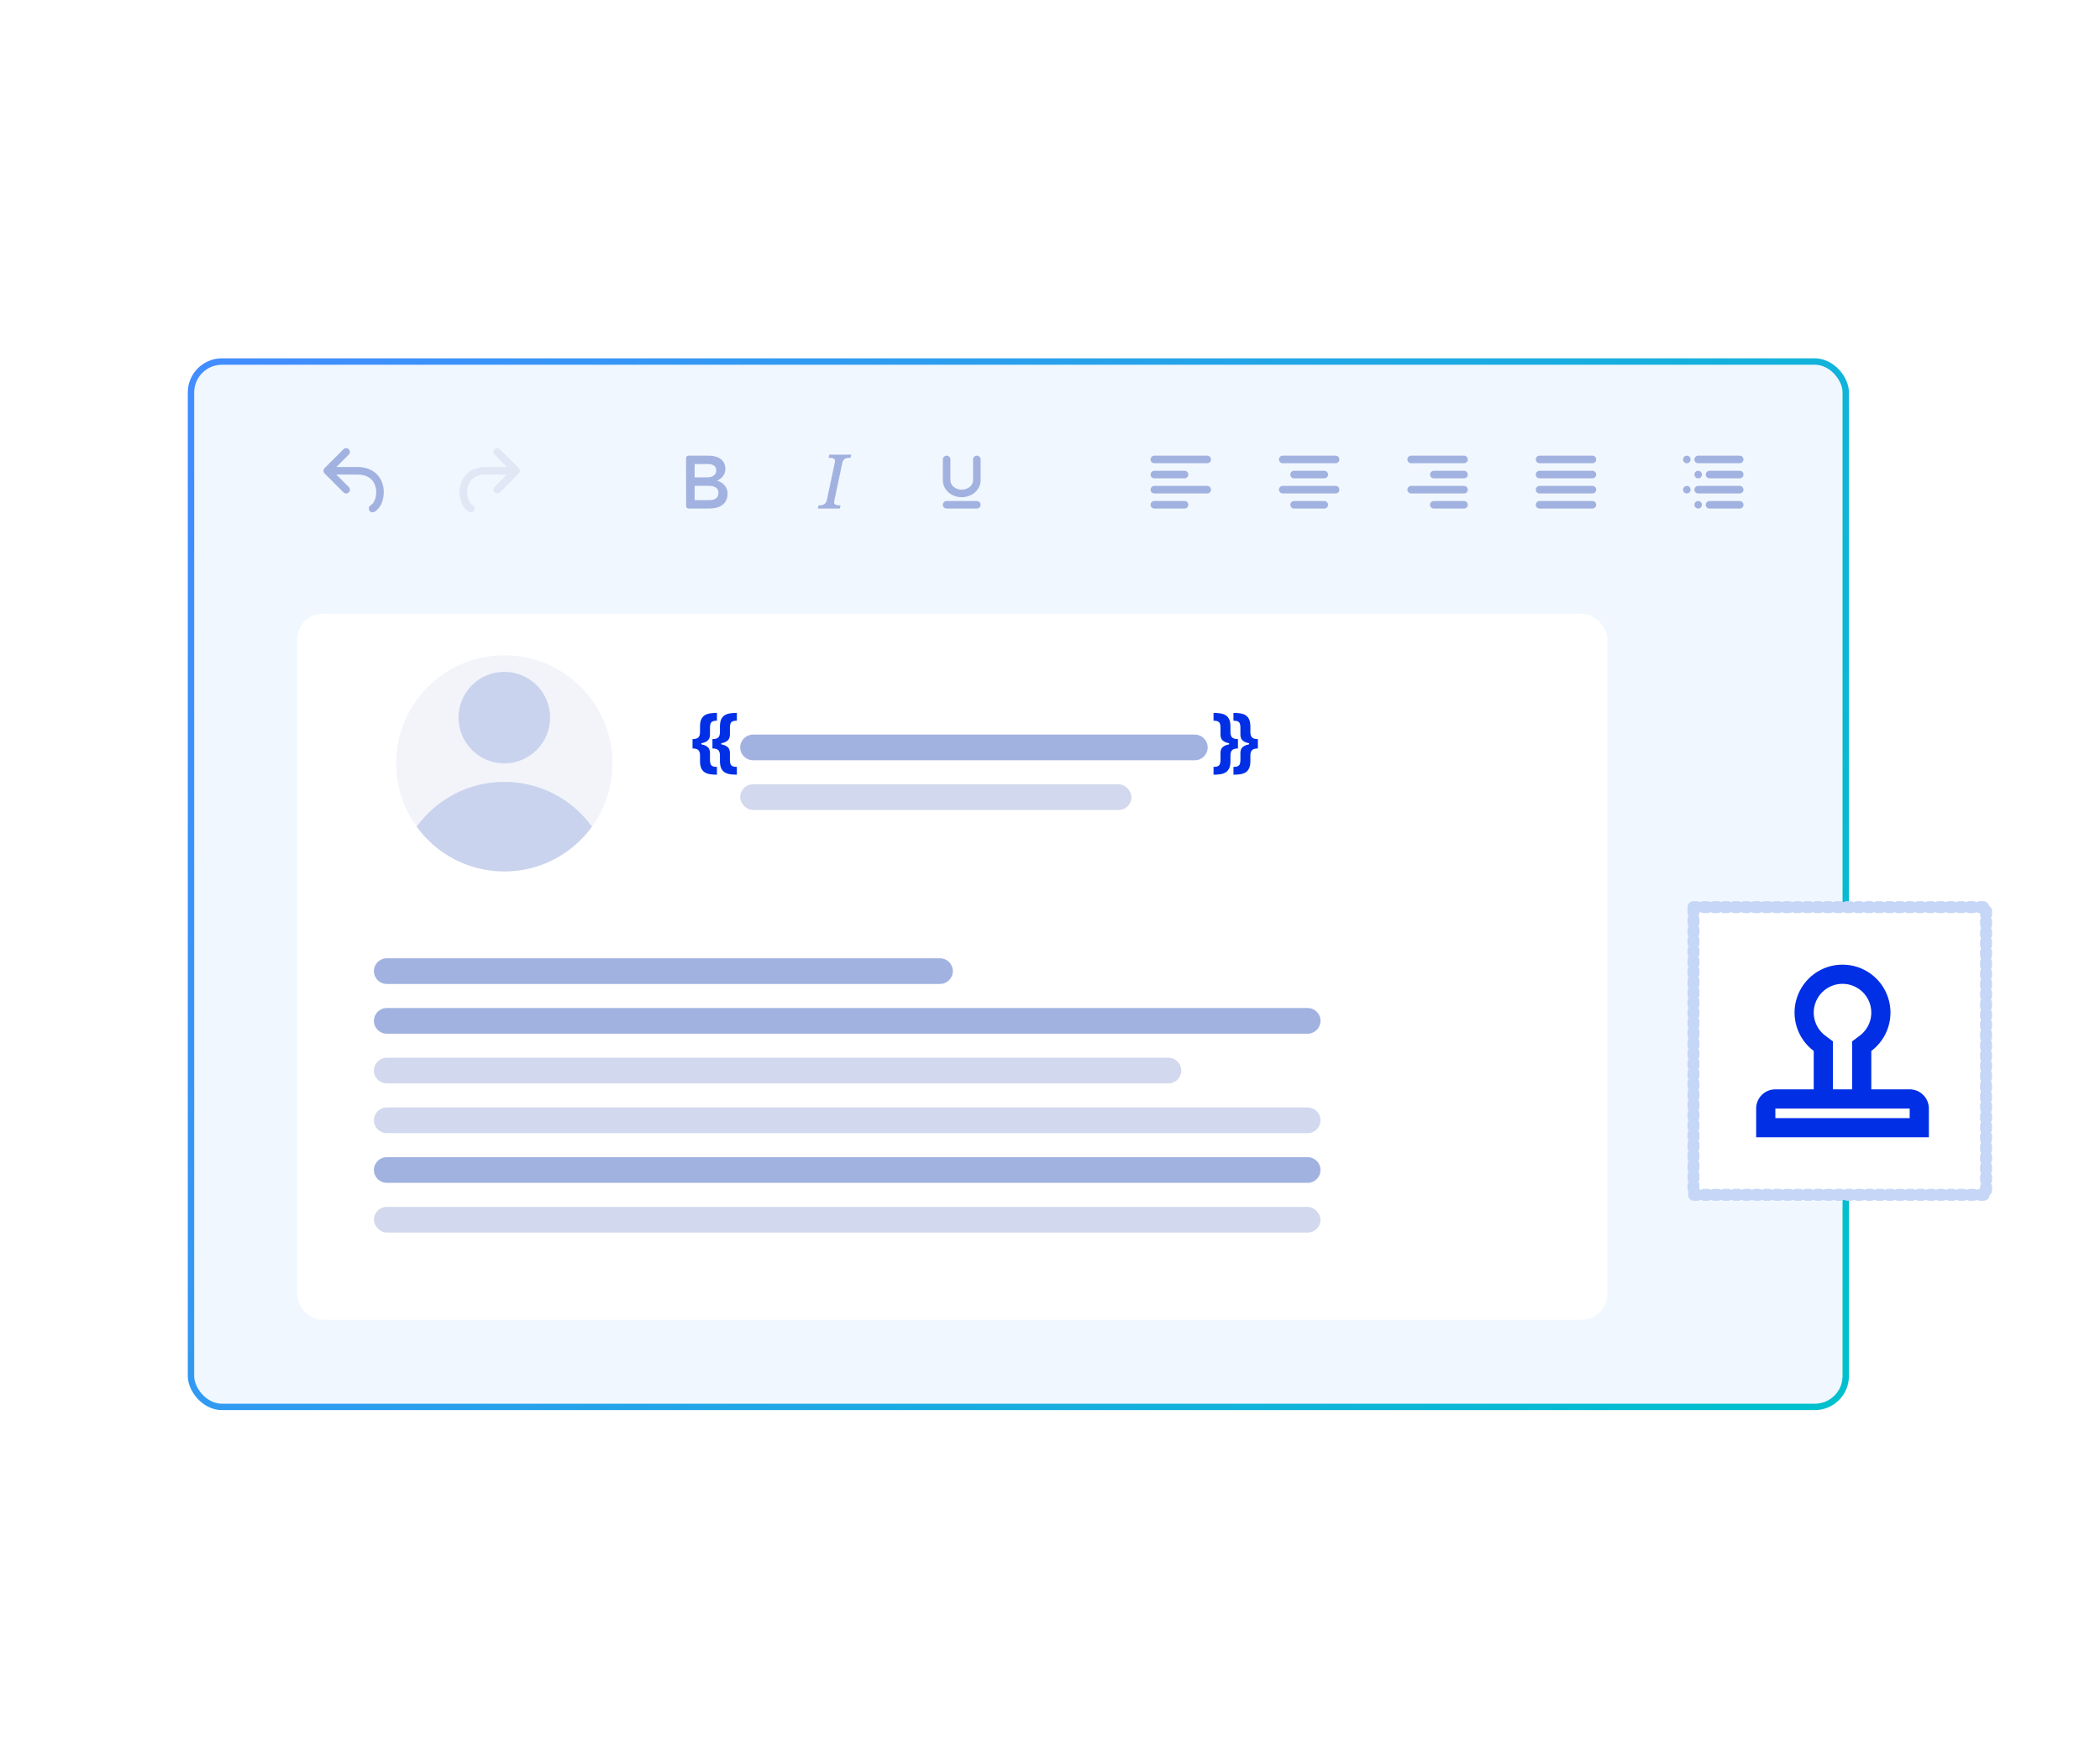 <svg fill="none" height="252" viewBox="0 0 304 252" width="304" xmlns="http://www.w3.org/2000/svg" xmlns:xlink="http://www.w3.org/1999/xlink"><filter id="a" color-interpolation-filters="sRGB" filterUnits="userSpaceOnUse" height="251.879" width="303.879" x=".06" y=".06"><feFlood flood-opacity="0" result="BackgroundImageFix"/><feBlend in="SourceGraphic" in2="BackgroundImageFix" mode="normal" result="shape"/><feGaussianBlur result="effect1_foregroundBlur_21_1201" stdDeviation="50.97"/></filter><linearGradient id="b" gradientUnits="userSpaceOnUse" x1="34.696" x2="271.512" y1="51.889" y2="183.437"><stop offset="0" stop-color="#428dff"/><stop offset="1" stop-color="#00c0cd"/></linearGradient><clipPath id="c"><rect height="152.296" rx="4.936" width="240.468" x="27.188" y="51.889"/></clipPath><g filter="url(#a)"><ellipse cx="152" cy="126" fill="#002fe6" fill-opacity=".5" rx="50" ry="24"/></g><g clip-path="url(#c)"><rect fill="#f1f7ff" height="152.296" rx="4.936" width="240.468" x="27.188" y="51.889"/><rect fill="#fff" height="102.238" rx="3.702" width="189.669" x="43.016" y="88.866"/><path d="m107.151 108.229c0-1.026.832-1.858 1.858-1.858h63.96c1.026 0 1.857.832 1.857 1.858s-.831 1.858-1.857 1.858h-63.96c-1.026 0-1.858-.832-1.858-1.858z" fill="#a1b2e0"/><path d="m54.128 169.419c0-1.026.832-1.858 1.858-1.858h133.313c1.026 0 1.858.832 1.858 1.858s-.832 1.858-1.858 1.858h-133.313c-1.026 0-1.858-.832-1.858-1.858z" fill="#a1b2e0"/><path d="m54.128 162.22c0-1.026.832-1.858 1.858-1.858h133.313c1.026 0 1.858.832 1.858 1.858s-.832 1.858-1.858 1.858h-133.313c-1.026 0-1.858-.832-1.858-1.858z" fill="#d2d8ed"/><path d="m54.128 155.02c0-1.026.832-1.858 1.858-1.858h113.156c1.026 0 1.858.832 1.858 1.858s-.832 1.858-1.858 1.858h-113.156c-1.026 0-1.858-.832-1.858-1.858z" fill="#d2d8ed"/><path d="m54.128 147.821c0-1.026.832-1.858 1.858-1.858h133.313c1.026 0 1.858.832 1.858 1.858s-.832 1.858-1.858 1.858h-133.313c-1.026 0-1.858-.832-1.858-1.858z" fill="#a1b2e0"/><path d="m54.128 140.621c0-1.026.832-1.857 1.858-1.857h80.091c1.026 0 1.858.831 1.858 1.857s-.832 1.858-1.858 1.858h-80.091c-1.026 0-1.858-.832-1.858-1.858z" fill="#a1b2e0"/><rect fill="#d2d8ed" height="3.716" rx="1.858" width="56.642" x="107.151" y="113.571"/><rect fill="#d2d8ed" height="3.716" rx="1.858" width="137.028" x="54.128" y="174.761"/><g fill="#002fe6"><path d="m100.251 107.734v-.711c.407 0 .69-.081.848-.244.158-.162.237-.425.237-.788v-.781c0-.436.06-.785.18-1.046.123-.264.292-.463.509-.598.219-.134.478-.224.778-.268.299-.045.627-.068.982-.068v1.125c-.278 0-.49.036-.636.109-.144.071-.241.182-.293.332-.052.149-.078.337-.078.566v1.032c0 .179-.033.35-.099.513-.066.16-.189.302-.368.427-.179.123-.434.221-.767.294-.332.07-.763.106-1.293.106zm3.534 4.443c-.355 0-.683-.022-.982-.067-.3-.045-.559-.135-.778-.269-.217-.134-.386-.333-.509-.597-.12-.262-.18-.611-.18-1.046v-.785c0-.363-.079-.626-.237-.788-.158-.163-.441-.244-.848-.244v-.711c.53 0 .961.037 1.293.11.333.07.588.168.767.293.179.123.302.265.368.428.066.16.099.331.099.512v1.033c0 .226.026.413.078.562.052.15.149.261.293.332.146.073.358.109.636.109zm-3.534-3.796v-1.358h1.269v1.358zm2.884-.647v-.711c.408 0 .691-.081.849-.244.158-.162.236-.425.236-.788v-.781c0-.436.061-.785.181-1.046.122-.264.292-.463.509-.598.219-.134.478-.224.777-.268.3-.045.627-.068.983-.068v1.125c-.278 0-.49.036-.636.109-.144.071-.242.182-.294.332-.051.149-.077.337-.077.566v1.032c0 .179-.033.35-.099.513-.066.16-.189.302-.368.427-.179.123-.435.221-.767.294-.332.07-.764.106-1.294.106zm3.535 4.443c-.356 0-.683-.022-.983-.067-.299-.045-.558-.135-.777-.269-.217-.134-.387-.333-.509-.597-.12-.262-.181-.611-.181-1.046v-.785c0-.363-.078-.626-.236-.788-.158-.163-.441-.244-.849-.244v-.711c.53 0 .962.037 1.294.11.332.07.588.168.767.293.179.123.302.265.368.428.066.16.099.331.099.512v1.033c0 .226.026.413.077.562.052.15.15.261.294.332.146.073.358.109.636.109zm-3.535-3.796v-1.358h1.269v1.358z"/><path d="m179.208 107.67v.711c-.406 0-.689.081-.849.244-.158.162-.237.425-.237.788v.785c0 .435-.061.784-.183 1.046-.121.264-.29.463-.509.597-.217.134-.475.224-.775.269-.296.045-.624.067-.982.067v-1.128c.278 0 .489-.036.633-.109.146-.071.245-.182.296-.332.052-.149.078-.336.078-.562v-1.033c0-.181.033-.352.099-.512.066-.163.189-.305.368-.428.179-.125.435-.223.767-.293.332-.073.763-.11 1.294-.11zm-3.535-4.44c.358 0 .686.023.982.068.3.044.558.134.775.268.219.135.388.334.509.598.122.261.183.61.183 1.046v.781c0 .363.079.626.237.788.16.163.443.244.849.244v.711c-.531 0-.962-.036-1.294-.106-.332-.073-.588-.171-.767-.294-.179-.125-.302-.267-.368-.427-.066-.163-.099-.334-.099-.513v-1.032c0-.229-.026-.417-.078-.566-.051-.15-.15-.261-.296-.332-.144-.073-.355-.109-.633-.109zm3.535 3.793v1.358h-1.269v-1.358zm2.884.647v.711c-.405 0-.688.081-.848.244-.158.162-.237.425-.237.788v.785c0 .435-.061.784-.184 1.046-.12.264-.29.463-.509.597-.217.134-.475.224-.774.269-.297.045-.624.067-.982.067v-1.128c.278 0 .488-.036.632-.109.146-.071.245-.182.297-.332.052-.149.078-.336.078-.562v-1.033c0-.181.033-.352.099-.512.066-.163.188-.305.368-.428.179-.125.434-.223.767-.293.332-.073.763-.11 1.293-.11zm-3.534-4.44c.358 0 .685.023.982.068.299.044.557.134.774.268.219.135.389.334.509.598.123.261.184.61.184 1.046v.781c0 .363.079.626.237.788.16.163.443.244.848.244v.711c-.53 0-.961-.036-1.293-.106-.333-.073-.588-.171-.767-.294-.18-.125-.302-.267-.368-.427-.066-.163-.099-.334-.099-.513v-1.032c0-.229-.026-.417-.078-.566-.052-.15-.151-.261-.297-.332-.144-.073-.354-.109-.632-.109zm3.534 3.793v1.358h-1.269v-1.358z"/></g></g><rect height="151.371" rx="4.474" stroke="url(#b)" stroke-width=".925" width="239.543" x="27.65" y="52.352"/><path d="m48.693 67.624h3.054c2.039 0 3.367 1.116 3.723 2.8.309 1.46-.206 3.065-1.256 3.686-.26.154-.595.068-.749-.192-.154-.26-.068-.595.192-.749.602-.356.963-1.481.743-2.518-.251-1.187-1.139-1.933-2.654-1.933h-3.054l1.8 1.801c.213.213.213.56 0 .773s-.56.214-.773 0l-2.733-2.735c-.214-.214-.214-.56 0-.773l2.733-2.735c.213-.214.56-.214.773 0 .213.213.213.56 0 .773z" fill="#a1b2e0"/><path d="m73.389 68.717h-3.054c-1.514 0-2.402.747-2.654 1.933-.22 1.037.141 2.162.743 2.518.26.154.346.489.192.749-.154.26-.489.346-.749.192-1.05-.622-1.565-2.227-1.256-3.686.357-1.684 1.684-2.8 3.723-2.8h3.054l-1.8-1.801c-.213-.214-.213-.56 0-.773.213-.214.56-.214.773 0l2.723 2.724c.105.1.171.241.171.397 0 .156-.066.297-.171.397l-2.723 2.724c-.213.214-.56.214-.773 0s-.213-.56 0-.773z" fill="#d2d8ed" opacity=".5"/><g fill="#a1b2e0"><path clip-rule="evenodd" d="m99.728 73.639c-.139 0-.241-.033-.306-.098s-.098-.168-.098-.306l-.011-6.847c0-.146.044-.25.109-.312.066-.062.168-.093.306-.093h2.744c.853 0 1.489.173 1.908.52.419.346.629.819.629 1.416 0 .365-.115.702-.344 1.012-.23.31-.513.527-.848.651l.011.044c.211.036.434.135.667.295.233.161.43.37.591.629.16.259.24.552.24.88 0 .722-.233 1.271-.7 1.646-.466.376-1.159.563-2.077.563zm2.716-4.517c.375 0 .676-.093.902-.279.227-.186.34-.421.34-.706 0-.627-.414-.941-1.242-.941h-1.886v1.925zm.322 3.292c.397 0 .702-.093.916-.279.213-.186.32-.45.32-.793 0-.321-.122-.567-.366-.738-.244-.171-.595-.257-1.053-.257h-2.025v2.067z" fill-rule="evenodd"/><path clip-rule="evenodd" d="m123.228 65.831-.096.459h-.144c-.349 0-.6.066-.753.198-.153.132-.257.328-.31.588l-1.132 5.362c-.032.153-.048.255-.048.304 0 .292.264.438.79.438h.139l-.096.459h-3.182l.085-.459h.145c.605 0 .962-.262 1.073-.785l1.137-5.362c.028-.135.043-.237.043-.304 0-.292-.264-.438-.791-.438h-.138l.096-.459z" fill-rule="evenodd"/><path clip-rule="evenodd" d="m140.861 66.529c0-.302.245-.547.547-.547.302 0 .547.245.547.547v3.008c0 .342-.071.661-.214.957-.142.302-.337.564-.585.786s-.537.396-.867.521c-.336.131-.692.197-1.068.197s-.732-.066-1.068-.197c-.33-.125-.619-.299-.867-.521-.247-.222-.442-.484-.585-.786-.142-.296-.213-.615-.213-.957v-3.008c0-.302.244-.547.546-.547.302 0 .547.245.547.547v3.008c0 .171.039.336.115.496.077.16.184.305.321.436.159.137.343.243.551.32s.425.115.653.115.446-.038.654-.115.391-.184.551-.32c.136-.131.243-.276.32-.436.077-.16.115-.325.115-.496zm-4.373 6.563c0-.302.245-.547.547-.547h4.373c.302 0 .547.245.547.547 0 .302-.245.547-.547.547h-4.373c-.302 0-.547-.245-.547-.547z" fill-rule="evenodd"/><path clip-rule="evenodd" d="m166.557 66.53c0-.302.245-.547.547-.547h7.653c.302 0 .547.245.547.547 0 .302-.245.547-.547.547h-7.653c-.303 0-.547-.245-.547-.547zm0 2.188c0-.302.245-.547.547-.547h4.373c.302 0 .547.245.547.547 0 .302-.245.547-.547.547h-4.373c-.302 0-.547-.245-.547-.547zm0 4.375c0-.302.245-.547.547-.547h4.373c.302 0 .547.245.547.547 0 .302-.245.547-.547.547h-4.373c-.303 0-.547-.245-.547-.547zm0-2.188c0-.302.245-.547.547-.547h7.653c.302 0 .547.245.547.547 0 .302-.245.547-.547.547h-7.653c-.302 0-.547-.245-.547-.547z" fill-rule="evenodd"/><path clip-rule="evenodd" d="m185.145 66.53c0-.302.245-.547.547-.547h7.653c.302 0 .547.245.547.547 0 .302-.245.547-.547.547h-7.653c-.302 0-.547-.245-.547-.547zm1.64 2.188c0-.302.245-.547.547-.547h4.373c.302 0 .547.245.547.547 0 .302-.245.547-.547.547h-4.373c-.302 0-.547-.245-.547-.547zm0 4.375c0-.302.245-.547.547-.547h4.373c.302 0 .547.245.547.547 0 .302-.245.547-.547.547h-4.373c-.302 0-.547-.245-.547-.547zm-1.64-2.188c0-.302.245-.547.547-.547h7.653c.302 0 .547.245.547.547 0 .302-.245.547-.547.547h-7.653c-.302 0-.547-.245-.547-.547z" fill-rule="evenodd"/><path clip-rule="evenodd" d="m203.733 66.53c0-.302.245-.547.547-.547h7.654c.302 0 .546.245.546.547 0 .302-.244.547-.546.547h-7.654c-.302 0-.547-.245-.547-.547zm3.28 2.188c0-.302.245-.547.547-.547h4.374c.302 0 .546.245.546.547 0 .302-.244.547-.546.547h-4.374c-.302 0-.547-.245-.547-.547zm0 4.375c0-.302.245-.547.547-.547h4.374c.302 0 .546.245.546.547 0 .302-.244.547-.546.547h-4.374c-.302 0-.547-.245-.547-.547zm-3.28-2.188c0-.302.245-.547.547-.547h7.654c.302 0 .546.245.546.547 0 .302-.244.547-.546.547h-7.654c-.302 0-.547-.245-.547-.547z" fill-rule="evenodd"/><path clip-rule="evenodd" d="m222.321 66.53c0-.302.245-.547.547-.547h7.654c.302 0 .547.245.547.547 0 .302-.245.547-.547.547h-7.654c-.302 0-.547-.245-.547-.547zm0 2.188c0-.302.245-.547.547-.547h7.654c.302 0 .547.245.547.547 0 .302-.245.547-.547.547h-7.654c-.302 0-.547-.245-.547-.547zm0 2.188c0-.302.245-.547.547-.547h7.654c.302 0 .547.245.547.547 0 .302-.245.547-.547.547h-7.654c-.302 0-.547-.245-.547-.547zm0 2.188c0-.302.245-.547.547-.547h7.654c.302 0 .547.245.547.547 0 .302-.245.547-.547.547h-7.654c-.302 0-.547-.245-.547-.547z" fill-rule="evenodd"/><path clip-rule="evenodd" d="m244.19 65.983c.302 0 .547.245.547.547 0 .302-.245.547-.547.547s-.546-.245-.546-.547c0-.302.244-.547.546-.547zm1.64 0h6.014c.302 0 .547.245.547.547 0 .302-.245.547-.547.547h-6.014c-.301 0-.546-.245-.546-.547 0-.302.245-.547.546-.547zm-1.64 4.375c.302 0 .547.245.547.547 0 .302-.245.547-.547.547s-.546-.245-.546-.547c0-.302.244-.547.546-.547zm1.64 0h6.014c.302 0 .547.245.547.547 0 .302-.245.547-.547.547h-6.014c-.302 0-.546-.245-.546-.547 0-.302.244-.547.546-.547zm0-2.188c.302 0 .547.245.547.547 0 .302-.245.547-.547.547s-.546-.245-.546-.547c0-.302.244-.547.546-.547zm1.641 0h4.373c.302 0 .547.245.547.547 0 .302-.245.547-.547.547h-4.373c-.302 0-.547-.245-.547-.547 0-.302.245-.547.547-.547zm-1.641 4.375c.302 0 .547.245.547.547 0 .302-.245.547-.547.547s-.546-.245-.546-.547c0-.302.244-.547.546-.547zm1.641 0h4.373c.302 0 .547.245.547.547 0 .302-.245.547-.547.547h-4.373c-.302 0-.547-.245-.547-.547 0-.302.245-.547.547-.547z" fill-rule="evenodd"/></g><circle cx="73.005" cy="110.535" fill="#d2d8ed" opacity=".3" r="15.652"/><path clip-rule="evenodd" d="m60.317 119.702c2.844-3.928 7.467-6.484 12.688-6.484 5.221 0 9.845 2.556 12.688 6.485-2.844 3.928-7.467 6.484-12.688 6.484-5.221 0-9.845-2.556-12.688-6.485z" fill="#a1b2e0" fill-rule="evenodd" opacity=".5"/><circle cx="73.005" cy="103.91" fill="#a1b2e0" opacity=".5" r="6.625"/><path d="m245.151 131.353h42.355v41.656h-42.355z" fill="#fff" stroke="#c5d6f7" stroke-dasharray=".49 .99" stroke-linecap="round" stroke-width="1.726"/><path clip-rule="evenodd" d="m262.559 157.738v-5.556c-2.391-1.793-3.366-4.916-2.421-7.751.945-2.836 3.599-4.749 6.588-4.749s5.643 1.913 6.588 4.749c.945 2.835-.03 5.958-2.421 7.751v5.556h5.555c1.534 0 2.778 1.244 2.778 2.778v4.166h-25v-4.166c0-1.534 1.244-2.778 2.778-2.778zm13.889 4.167v-1.389h-19.444v1.389zm-8.333-11.11v6.943h-2.778v-6.943l-1.11-.833c-1.435-1.076-2.021-2.95-1.454-4.652.567-1.701 2.159-2.85 3.953-2.85s3.386 1.149 3.953 2.85c.567 1.702-.019 3.576-1.454 4.652z" fill="#002fe6" fill-rule="evenodd"/></svg>